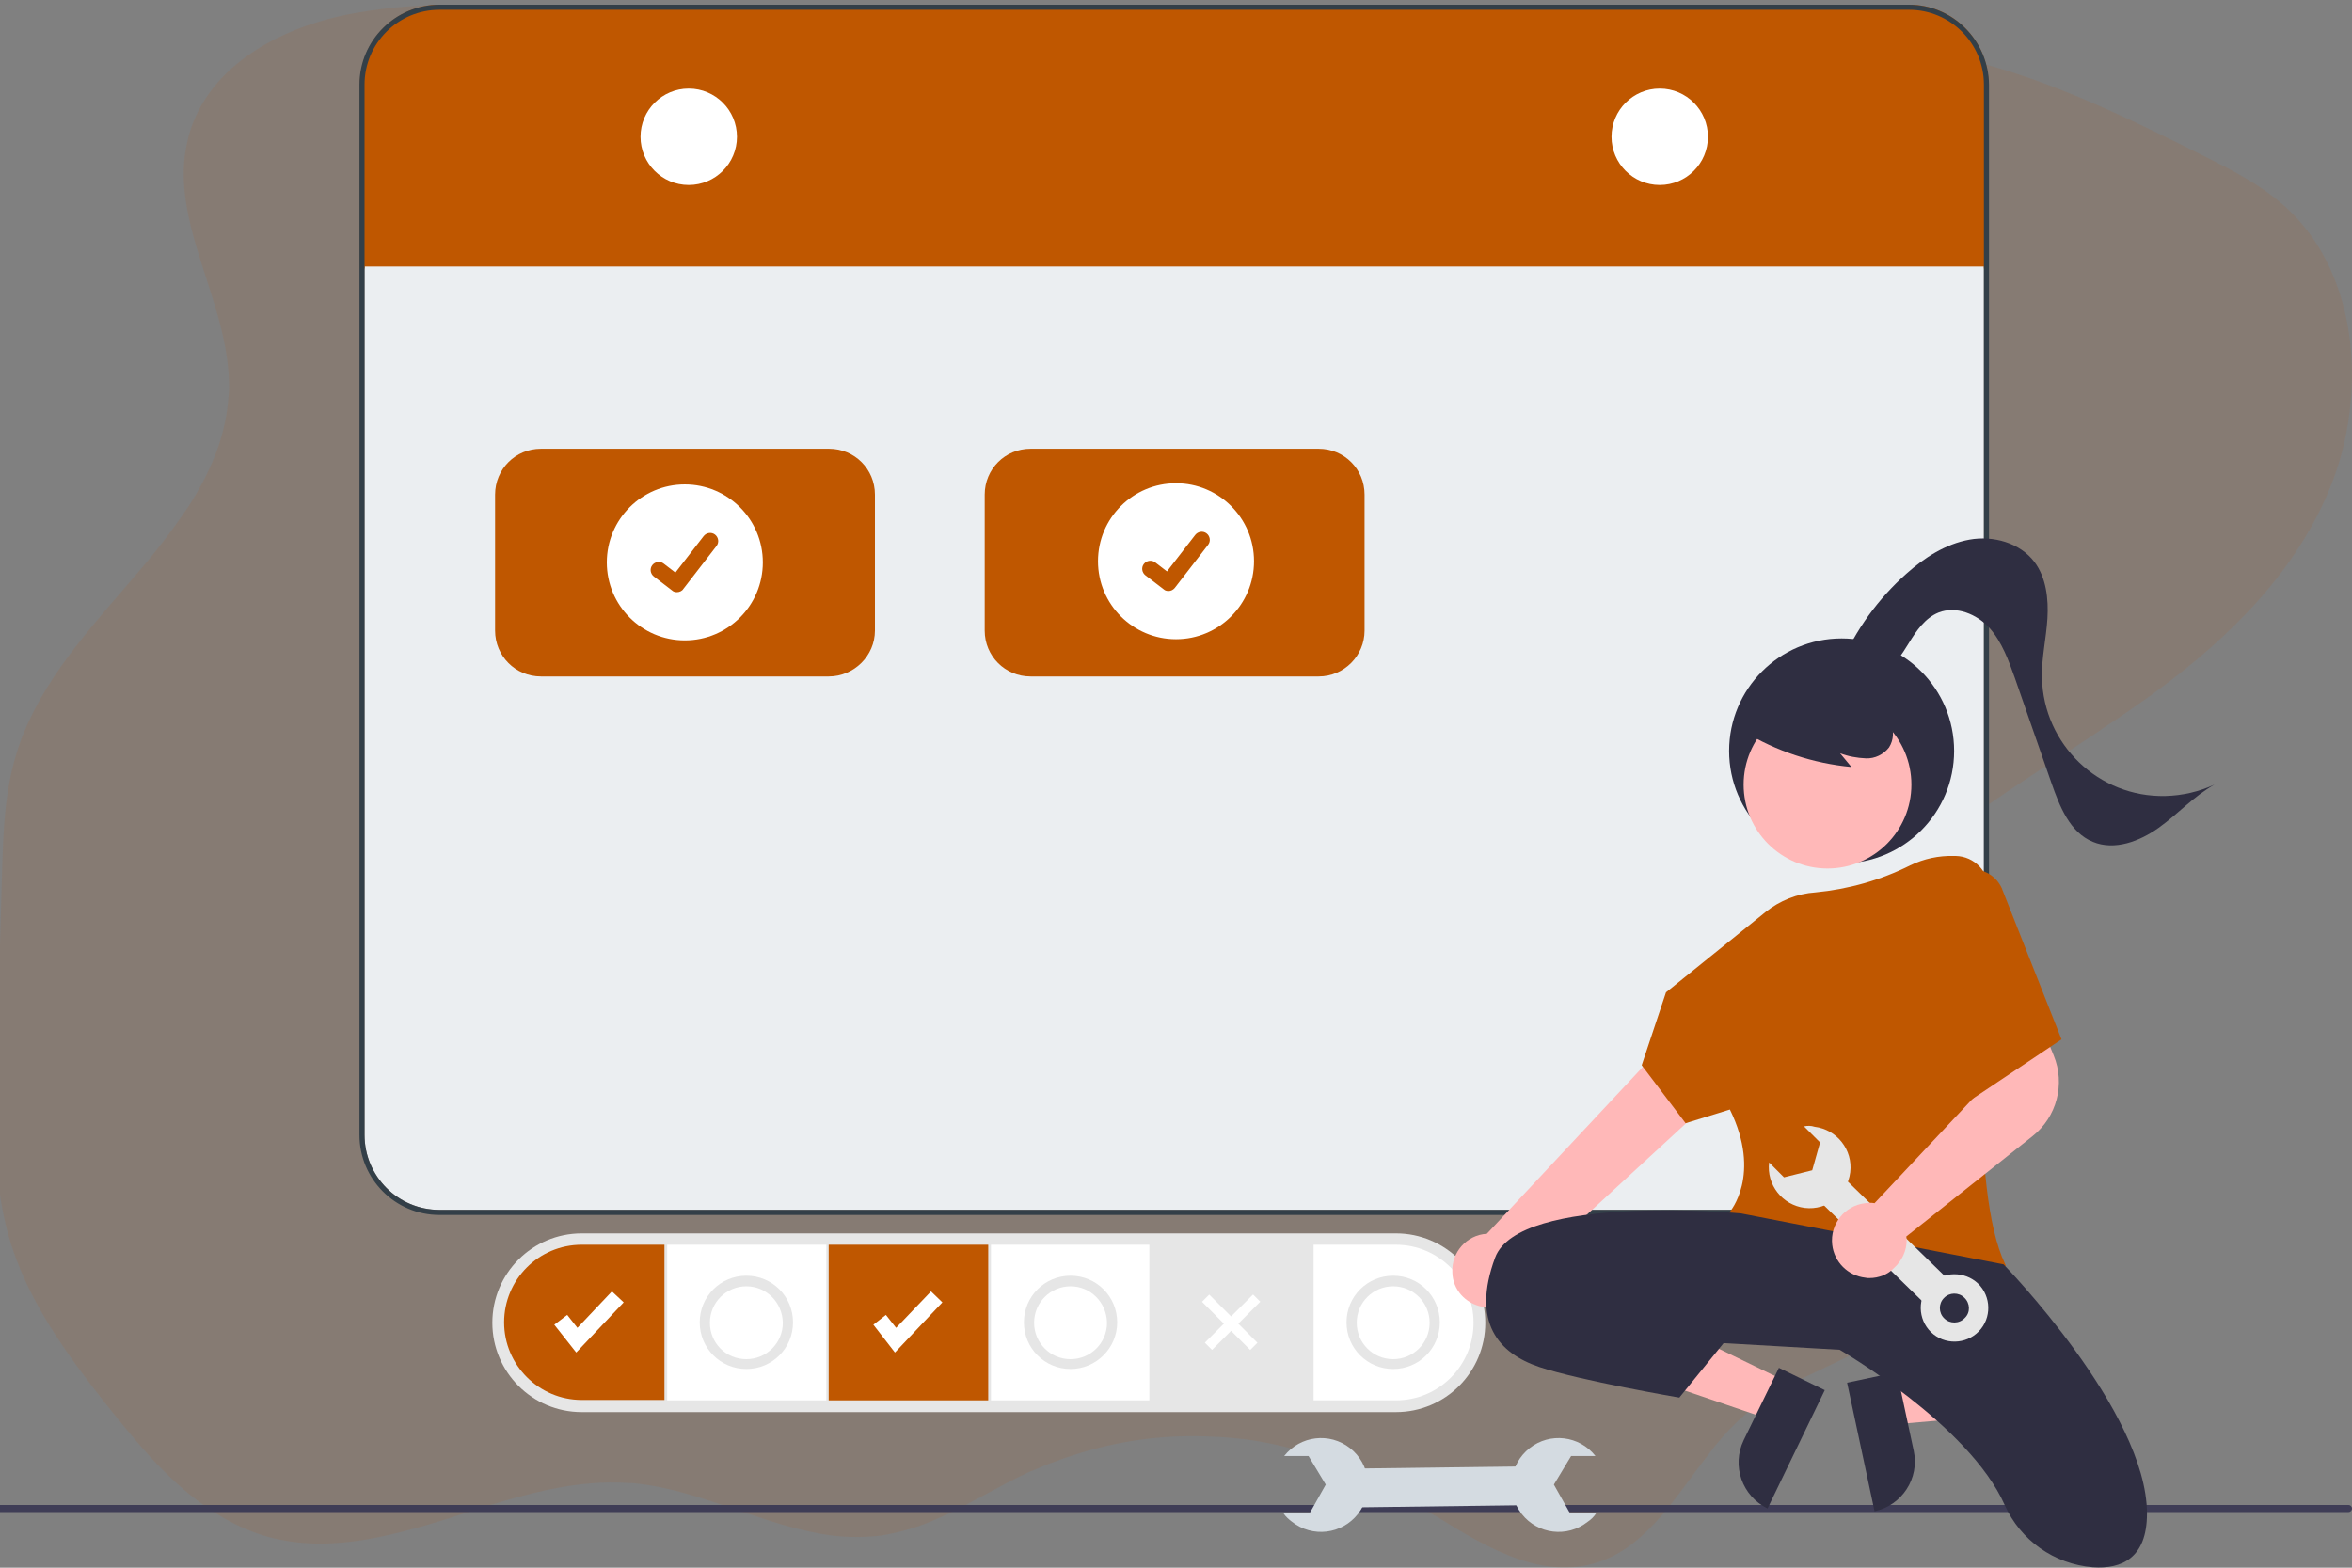 <?xml version="1.0" encoding="utf-8"?>
<!-- Generator: Adobe Illustrator 24.3.0, SVG Export Plug-In . SVG Version: 6.00 Build 0)  -->
<svg version="1.1" id="_x35_3917d2c-59b7-443c-9dc6-ca37ebed1a74"
	 xmlns="http://www.w3.org/2000/svg" xmlns:xlink="http://www.w3.org/1999/xlink" x="0px" y="0px" viewBox="0 0 600 400"
	 style="enable-background:new 0 0 600 400;" xml:space="preserve">
<rect x="0" y="0" width="600" height="400" fill="#808080" stroke="none"/>
<style type="text/css">
	.st0{opacity:0.1;fill:#BF5700;enable-background:new    ;}
	.st1{fill:#EBEEF1;}
	.st2{fill:#BF5700;}
	.st3{fill:#333F48;}
	.st4{fill:#FFFFFF;}
	.st5{fill:#E6E6E6;}
	.st6{fill:#3F3D56;}
	.st7{fill:#2F2E41;}
	.st8{fill:#FFB8B8;}
	.st9{fill:#D4DBE1;}
</style>
<path class="st0" d="M599.9,99.6c0,0.8-0.1,1.7-0.2,2.5c-0.6,7.3-2.2,14.4-4.8,21.1c-8.7,22.4-26.1,39.4-44.7,53.1l-1.2,0.9
	c-3.4,2.4-6.8,4.8-10.2,7.1l-0.3,0.2l-0.2,0.1l-0.6,0.4c-0.5,0.3-1,0.7-1.5,1l-0.8,0.6l-3.8,2.5l-3.3,2.2l0,0
	c-2.1,1.4-4.2,2.7-6.3,4.1c-7,4.6-14,9.2-20.8,14.2l-1,0.8c-0.5,0.4-1,0.7-1.5,1.1c-2.5,1.9-5,3.9-7.5,6c-0.5,0.4-1,0.8-1.4,1.2
	c-4.9,4.2-9.6,9-13.1,14.5c-3,4.7-5.1,9.8-5.8,15.4c-1,9,1.8,17.6,5.8,26c2.6,5.4,5.6,10.8,8.4,16.1c0.9,1.7,1.8,3.5,2.6,5.2
	c1.5,3.1,2.8,6.2,3.9,9.5c2.2,6.9,2.9,13.9,0.3,21c-2.8,7.8-8.4,12.8-15.2,16.8c-3.6,2.2-7.5,4-11.5,5.9c-5.7,2.7-11.4,5.4-16.4,8.9
	c-0.3,0.2-0.6,0.4-0.9,0.7c-0.7,0.5-1.3,1-1.9,1.5l0,0c-1,0.9-2,1.8-3,2.7c-0.6,0.6-1.1,1.1-1.7,1.7c-0.4,0.5-0.9,0.9-1.3,1.4
	c-0.8,0.9-1.6,1.9-2.4,2.8l-0.6,0.8c-0.6,0.7-1.1,1.5-1.7,2.2c-0.7,1-1.5,1.9-2.2,2.9c-1,1.4-2.1,2.8-3.1,4.2
	c-0.3,0.4-0.6,0.8-0.9,1.2c-1.7,2.2-3.4,4.5-5.2,6.6l-0.2,0.2c-4.3,4.9-9,9.1-14.9,11.3c-14.3,5.4-28.5-2.6-42.2-11.2l0,0l-0.4-0.2
	l-0.2-0.1l0,0l-1.2-0.7l-0.6-0.3c-1.4-0.9-2.8-1.8-4.2-2.6l-0.3-0.2c-2-1.2-3.9-2.4-5.9-3.5c-1.2-0.7-2.4-1.3-3.6-1.9
	c-4-2.1-8-3.8-12.2-5.3c-5.4-1.9-11-3.4-16.7-4.4c-2.3-0.4-4.6-0.7-7-0.9c-1.5-0.1-3-0.3-4.5-0.3c-12.3-0.7-24.5,0.9-36.3,4.8
	c-1.6,0.5-3.2,1.1-4.8,1.7c-0.3,0.1-0.6,0.2-0.9,0.3c-1.5,0.6-2.9,1.2-4.3,1.8l-0.5,0.2l0,0c0,0,0,0-0.1,0
	c-7.4,3.4-14.5,7.8-21.8,11.2c-0.7,0.3-1.3,0.6-2,0.9c-4.6,2.1-9.4,3.5-14.3,4.3c-5.1,0.6-10.2,0.5-15.2-0.4c-4.5-0.8-9-2-13.4-3.4
	h0l0,0l-0.3-0.1c-0.4-0.1-0.8-0.3-1.2-0.4l-0.5-0.2l-0.7-0.2c-10.4-3.4-20.7-7.5-31.4-8.6c-0.5-0.1-1-0.1-1.6-0.1
	c-3.3-0.2-6.6-0.2-9.9,0.1c-9.9,0.8-19.8,3.7-29.6,6.8l-0.6,0.2c-0.5,0.2-1.1,0.3-1.6,0.5l-1.2,0.4l-2.2,0.7l-0.5,0.2l0,0
	c-16.2,5-32.2,9.3-48,4.4c-6.9-2.2-13.2-6-18.9-10.7c-4.1-3.4-7.9-7.2-11.5-11.3c-3.3-3.8-6.5-7.7-9.6-11.6
	c-10.3-13.1-20.4-27-24.9-43.4c-1.5-5.8-2.5-11.8-2.8-17.9c-0.2-3.7-0.3-7.4-0.3-11.1c0-2.5,0-4.9,0.1-7.4c0-1.8,0.1-3.6,0.1-5.3
	c0-0.3,0-0.6,0-0.9c0-0.8,0.1-1.7,0.1-2.5c0.4-15.5,0.9-30.9,1.3-46.4c0.3-10.3,0.6-20.8,3.6-30.6c0.3-1.1,0.7-2.2,1.1-3.4
	c0.3-0.8,0.6-1.7,1-2.5c6.5-15.9,19.2-29,30.4-42.3c4.1-4.8,7.9-9.9,11.5-15.2c5.3-8.3,9.2-17,10.1-26.9c0.1-0.8,0.1-1.6,0.2-2.5
	s0-1.7,0-2.6C58,82.7,51,69,48.1,55.2c-1.3-6.2-1.8-12.4-0.4-18.6c0.1-0.6,0.3-1.2,0.4-1.8c5-18.6,24.7-28.4,42.7-31.5
	C109.4,0,128.4,0.9,147,3.8c1.2,0.2,2.5,0.4,3.7,0.6c3.9,0.7,7.7,1.5,11.5,2.3c9.2,2.1,18.4,4.5,27.6,6.6
	c11.9,2.6,22.6,0.1,34.5-1.7c6.1-0.9,12.1-1.6,18.3-1.9c5.1-0.3,10.2-0.4,15.3-0.3c20.5,0.3,40.9,3.8,60.5,10.4
	c13.2,4.4,26.1,10.3,39.5,13.5c4.6,1.1,9.2,1.9,13.9,2.2c0.4,0,0.7,0.1,1.1,0.1c31.7,1.5,60.8-19,92.3-22.8l1.1-0.1
	c3.5-0.4,6.9-0.6,10.4-0.6c29.3,0.1,57.8,13.8,84.7,27.3c8.2,4.1,16.6,8.3,23.2,14.9C596,65.6,600.8,82.7,599.9,99.6z"/>
<path class="st1" d="M506.1,289.6c0,10.6-8.6,19.1-19.1,19.1H112.1c-10.6,0-19.1-8.6-19.1-19.1v-268c0-10.6,8.6-19.1,19.1-19.1H487
	c10.6,0,19.1,8.6,19.1,19.1V289.6z"/>
<path class="st2" d="M507.3,21.6v46.9h-1.2V68H93v0.5h-1.2V21.6c0-11.2,9.1-20.4,20.4-20.4H487C498.2,1.2,507.3,10.4,507.3,21.6z"/>
<path class="st3" d="M487,1.2H112.1c-11.2,0-20.4,9.1-20.4,20.4v268c0,11.2,9.1,20.4,20.4,20.4H487c11.2,0,20.4-9.1,20.4-20.4v-268
	C507.3,10.4,498.2,1.2,487,1.2z M506.1,289.6c0,10.6-8.6,19.1-19.1,19.1H112.1c-10.6,0-19.1-8.6-19.1-19.1v-268
	c0-10.6,8.6-19.1,19.1-19.1H487c10.6,0,19.1,8.6,19.1,19.1V289.6z"/>
<circle class="st4" cx="175.7" cy="34.9" r="12.3"/>
<circle class="st4" cx="423.4" cy="34.9" r="12.3"/>
<path class="st2" d="M211.4,172.6H138c-6.5,0-11.7-5.2-11.7-11.7v-34.7c0-6.5,5.2-11.7,11.7-11.7h73.5c6.5,0,11.7,5.2,11.7,11.7
	v34.7C223.2,167.3,217.9,172.6,211.4,172.6z"/>
<path class="st2" d="M336.4,172.6h-73.5c-6.5,0-11.7-5.2-11.7-11.7v-34.7c0-6.5,5.2-11.7,11.7-11.7h73.5c6.5,0,11.7,5.2,11.7,11.7
	v34.7C348.1,167.3,342.9,172.6,336.4,172.6z"/>
<path class="st1" d="M336.4,262.3h-73.5c-6.7,0-12.1-5.4-12.1-12.1v-34.7c0-6.7,5.4-12.1,12.1-12.1h73.5c6.7,0,12.1,5.4,12.1,12.1
	v34.7C348.5,256.9,343.1,262.3,336.4,262.3z"/>
<path class="st1" d="M211.2,262.3h-73.5c-6.7,0-12.1-5.4-12.1-12.1v-34.7c0-6.7,5.4-12.1,12.1-12.1h73.5c6.7,0,12.1,5.4,12.1,12.1
	v34.7C223.3,256.9,217.9,262.3,211.2,262.3z"/>
<path class="st1" d="M461.4,262.3h-73.5c-6.7,0-12.1-5.4-12.1-12.1v-34.7c0-6.7,5.4-12.1,12.1-12.1h73.5c6.7,0,12.1,5.4,12.1,12.1
	v34.7C473.5,256.9,468.1,262.3,461.4,262.3z"/>
<path class="st1" d="M461.4,172.6h-73.5c-6.7,0-12.1-5.4-12.1-12.1v-34.7c0-6.7,5.4-12.1,12.1-12.1h73.5c6.7,0,12.1,5.4,12.1,12.1
	v34.7C473.5,167.2,468.1,172.6,461.4,172.6z"/>
<circle class="st4" cx="174.7" cy="143.5" r="19.9"/>
<path class="st2" d="M172.7,151.1c-0.4,0-0.9-0.1-1.2-0.4l0,0l-4.7-3.6c-0.9-0.7-1.1-2-0.4-2.9c0.7-0.9,2-1.1,2.9-0.4l0,0l3,2.3
	l7.2-9.3c0.7-0.9,2-1.1,2.9-0.4l0,0l-0.1,0.1l0.1-0.1c0.9,0.7,1.1,2,0.4,2.9l-8.5,11C174,150.8,173.3,151.1,172.7,151.1z"/>
<circle class="st4" cx="300" cy="143.2" r="19.9"/>
<path class="st2" d="M298.1,150.8c-0.4,0-0.9-0.1-1.2-0.4l0,0l-4.7-3.6c-0.9-0.7-1.1-2-0.4-2.9s2-1.1,2.9-0.4l0,0l3,2.3l7.2-9.3
	c0.7-0.9,2-1.1,2.9-0.4l0,0l-0.1,0.1l0.1-0.1c0.9,0.7,1.1,2,0.4,2.9l-8.5,11C299.3,150.5,298.7,150.8,298.1,150.8z"/>
<g>
	<path class="st5" d="M148.4,360.3c-12.6,0-22.8-10.2-22.8-22.8c0-12.6,10.2-22.8,22.8-22.8h207.7c12.6,0,22.8,10.2,22.8,22.8
		c0,12.6-10.2,22.8-22.8,22.8H148.4z"/>
	<rect x="170.2" y="317.6" class="st4" width="40.6" height="39.7"/>
	<path class="st4" d="M356.1,317.6h-21v39.7h21c11,0,19.8-8.9,19.8-19.8S367.1,317.6,356.1,317.6z"/>
	<rect x="252.8" y="317.6" class="st4" width="40.4" height="39.7"/>
	<rect x="211.4" y="317.6" class="st2" width="40.7" height="39.7"/>
	<rect x="293.8" y="317.6" class="st5" width="40.7" height="39.7"/>
	<path class="st2" d="M169.5,317.6h-21.1c-11,0-19.8,8.9-19.8,19.8s8.9,19.8,19.8,19.8h21.1V317.6z"/>
	<polygon class="st4" points="147,345.1 141.4,338 144.7,335.5 147.3,338.8 156.1,329.5 159.1,332.3 	"/>
	<polygon class="st4" points="228.3,345.1 222.8,338 226,335.5 228.6,338.8 237.5,329.5 240.4,332.3 	"/>
	
		<rect x="312.5" y="328.7" transform="matrix(0.707 -0.707 0.707 0.707 -146.693 320.698)" class="st4" width="2.6" height="17.4"/>
	
		<rect x="305.8" y="336.1" transform="matrix(0.707 -0.707 0.707 0.707 -146.466 321.171)" class="st4" width="17.4" height="2.6"/>
	<path class="st5" d="M190.4,349.3c-6.6,0-11.9-5.3-11.9-11.9s5.3-11.9,11.9-11.9s11.9,5.3,11.9,11.9
		C202.3,344,197,349.3,190.4,349.3z M190.4,328.2c-5.1,0-9.3,4.1-9.3,9.3s4.1,9.3,9.3,9.3c5.1,0,9.3-4.1,9.3-9.3l0,0
		C199.6,332.3,195.5,328.2,190.4,328.2z"/>
	<path class="st5" d="M273.1,349.3c-6.6,0-11.9-5.3-11.9-11.9s5.3-11.9,11.9-11.9s11.9,5.3,11.9,11.9S279.6,349.3,273.1,349.3z
		 M273.1,328.2c-5.1,0-9.3,4.1-9.3,9.3c0,5.1,4.1,9.3,9.3,9.3c5.1,0,9.3-4.1,9.3-9.3l0,0C282.3,332.3,278.2,328.2,273.1,328.2z"/>
	<path class="st5" d="M355.4,349.3c-6.6,0-11.9-5.3-11.9-11.9s5.3-11.9,11.9-11.9s11.9,5.3,11.9,11.9l0,0
		C367.3,344,362,349.3,355.4,349.3z M355.4,328.2c-5.1,0-9.3,4.1-9.3,9.3c0,5.1,4.1,9.3,9.3,9.3c5.1,0,9.3-4.1,9.3-9.3l0,0
		C364.7,332.3,360.5,328.2,355.4,328.2z"/>
</g>
<path class="st6" d="M599.1,385.8H-0.1c-0.5,0-0.9-0.4-0.9-0.9s0.4-0.9,0.9-0.9h599.2c0.5,0,0.9,0.4,0.9,0.9
	C600,385.4,599.6,385.8,599.1,385.8z"/>
<g>
	<circle class="st7" cx="469.8" cy="191.6" r="28.7"/>
	<polygon class="st8" points="481.4,352.9 483.6,363.4 525,359.8 521.7,344.4 	"/>
	<path class="st7" d="M478.2,385.6l-7-32.8l0,0l12.7-2.7l0,0l4.3,20.1C489.7,377.2,485.2,384.1,478.2,385.6L478.2,385.6L478.2,385.6
		z"/>
	<polygon class="st8" points="455.5,352.4 450.9,362 411.6,348.6 418.4,334.4 	"/>
	<path class="st7" d="M444.8,367.5l9-18.5l0,0l11.7,5.7l0,0l-14.6,30.2l0,0l0,0C444.4,381.7,441.7,374,444.8,367.5L444.8,367.5z"/>
	<path class="st8" d="M378.1,333.4c5.1,0.9,10-2.4,10.9-7.5c0.1-0.5,0.2-1.1,0.2-1.6l64.8-59.7l-16.1-12.5l-58.6,62.7
		c-5.2,0.3-9.1,4.8-8.8,9.9C370.6,329,373.8,332.6,378.1,333.4z"/>
	<circle class="st8" cx="466.2" cy="200.2" r="21.4"/>
	<path class="st2" d="M485.4,326c-15,0-33.1-3.2-44.2-16.1l-0.3-0.3l0.3-0.3c0.1-0.1,8.3-9.5,0.1-26.2l-11.3,3.5l-11.2-14.8
		l6.2-18.6l25.4-20.5c3.6-2.9,8.1-4.7,12.7-5c8.4-0.8,16.6-3.1,24.2-6.9c3.5-1.7,7.3-2.5,11.1-2.4h0.5c4.8,0.1,8.6,4.1,8.4,8.9
		c0,0.1,0,0.3,0,0.4c-1.7,22.3-4.8,76.2,4.2,94.8l0.2,0.5l-0.5,0.1C502.7,325,494.1,326,485.4,326z"/>
	<path class="st7" d="M444.1,309.6c0,0-56.6-5.2-62.7,11.3s0.9,24.4,11.3,27.9c10.5,3.5,35.7,7.8,35.7,7.8l11.3-13.9l29.6,1.7
		c0,0,33,19.1,42.1,39.6c4,9,12.6,15.1,22.5,15.9c7.3,0.5,13.8-2.3,13.8-13.7c0-26.1-36.6-63.6-36.6-63.6L444.1,309.6z"/>
	<path class="st7" d="M401,335.3c0,0,14.8-4.4,38.3,7"/>
	<path class="st7" d="M444.8,186.6c8.4,5.1,17.8,8.2,27.5,9.1l-2.9-3.5c2.1,0.8,4.3,1.2,6.6,1.3c2.3,0.1,4.5-1,5.9-2.8
		c1.2-1.9,1.3-4.2,0.4-6.2s-2.3-3.7-4-5c-6.3-4.9-14.6-6.4-22.1-4c-2.6,0.8-4.9,2.2-6.6,4.2c-1.8,2.1-2.4,4.9-1.6,7.5"/>
	<path class="st7" d="M469.6,169.5c3.8-8.8,9.5-16.7,16.7-23.1c4.6-4.1,10-7.6,16.1-8.7c6.1-1.1,12.9,0.8,16.6,5.7
		c3,4,3.6,9.4,3.3,14.4s-1.5,10-1.4,15.1c0.4,17.1,14.5,30.6,31.5,30.2c4.3-0.1,8.6-1.1,12.5-2.9c-5.2,2.9-9.3,7.5-14.2,11
		s-11.3,5.9-16.8,3.6c-5.9-2.4-8.5-9.1-10.6-15.1L514,173c-1.6-4.5-3.3-9.2-6.5-12.8c-3.2-3.5-8.5-5.7-13-3.9
		c-3.4,1.4-5.6,4.6-7.5,7.7c-1.9,3.1-4,6.4-7.2,8c-3.3,1.6-8.1,0.6-9.2-2.9"/>
	
		<rect x="476.2" y="295.9" transform="matrix(0.698 -0.716 0.716 0.698 -81.3 439.692)" class="st5" width="8.6" height="40.6"/>
	<path class="st5" d="M492.4,327.7c-3.3,3.4-3.2,8.9,0.2,12.2c3.4,3.3,8.9,3.2,12.2-0.2c3.3-3.4,3.2-8.9-0.2-12.2
		C501.2,324.3,495.7,324.3,492.4,327.7z M501.2,336.3c-1.4,1.5-3.8,1.5-5.2,0.1c-1.5-1.4-1.5-3.8-0.1-5.2c1.4-1.5,3.8-1.5,5.2-0.1
		C502.6,332.5,502.7,334.9,501.2,336.3L501.2,336.3z"/>
	<path class="st5" d="M460.2,287.4l4.1,4.1l-2,7.1l-7.2,1.8l-3.8-3.8c-0.7,5.7,3.4,10.9,9.1,11.6s10.9-3.4,11.6-9.1
		s-3.4-10.9-9.1-11.6C462,287.2,461.1,287.2,460.2,287.4L460.2,287.4z"/>
	<path class="st8" d="M476.9,326.1c-0.4,0-0.7,0-1.1-0.1c-4.4-0.5-7.9-4-8.4-8.4c-0.6-5.3,3.2-10,8.4-10.6c0.4,0,0.7-0.1,1.1-0.1
		s0.9,0,1.3,0.1l29.2-31.1l-3.1-10.2l15.3-6.9l4.3,10.5c3,7.3,0.8,15.7-5.4,20.6l-32.2,25.6c0,0.3,0.1,0.6,0.1,0.9
		c0,2.7-1.2,5.3-3.2,7.1C481.6,325.2,479.3,326.1,476.9,326.1z"/>
	<path class="st2" d="M499.8,222.5L499.8,222.5c4.2-1.8,9,0,10.9,4.2c0,0.1,0.1,0.2,0.1,0.3l15.1,38.2l-23.5,15.7L499.8,222.5z"/>
</g>
<g>
	
		<rect x="344" y="374.4" transform="matrix(1 -1.293762e-02 1.293762e-02 1 -4.877 4.784)" class="st9" width="46.6" height="9.9"/>
	<path class="st9" d="M407.2,386.1h-6.7l-4.1-7.3l4.4-7.3h6.2c-4.1-5.2-11.6-6.1-16.8-2c-5.2,4.1-6.1,11.6-2,16.8
		c4.1,5.2,11.6,6.1,16.8,2C405.9,387.7,406.6,387,407.2,386.1L407.2,386.1z"/>
	<path class="st9" d="M327.4,386.1h6.7l4.1-7.3l-4.4-7.3h-6.2c4.1-5.2,11.6-6.1,16.8-2c5.2,4.1,6.1,11.6,2,16.8
		c-4.1,5.2-11.6,6.1-16.8,2C328.8,387.7,328,387,327.4,386.1L327.4,386.1z"/>
</g>
</svg>
